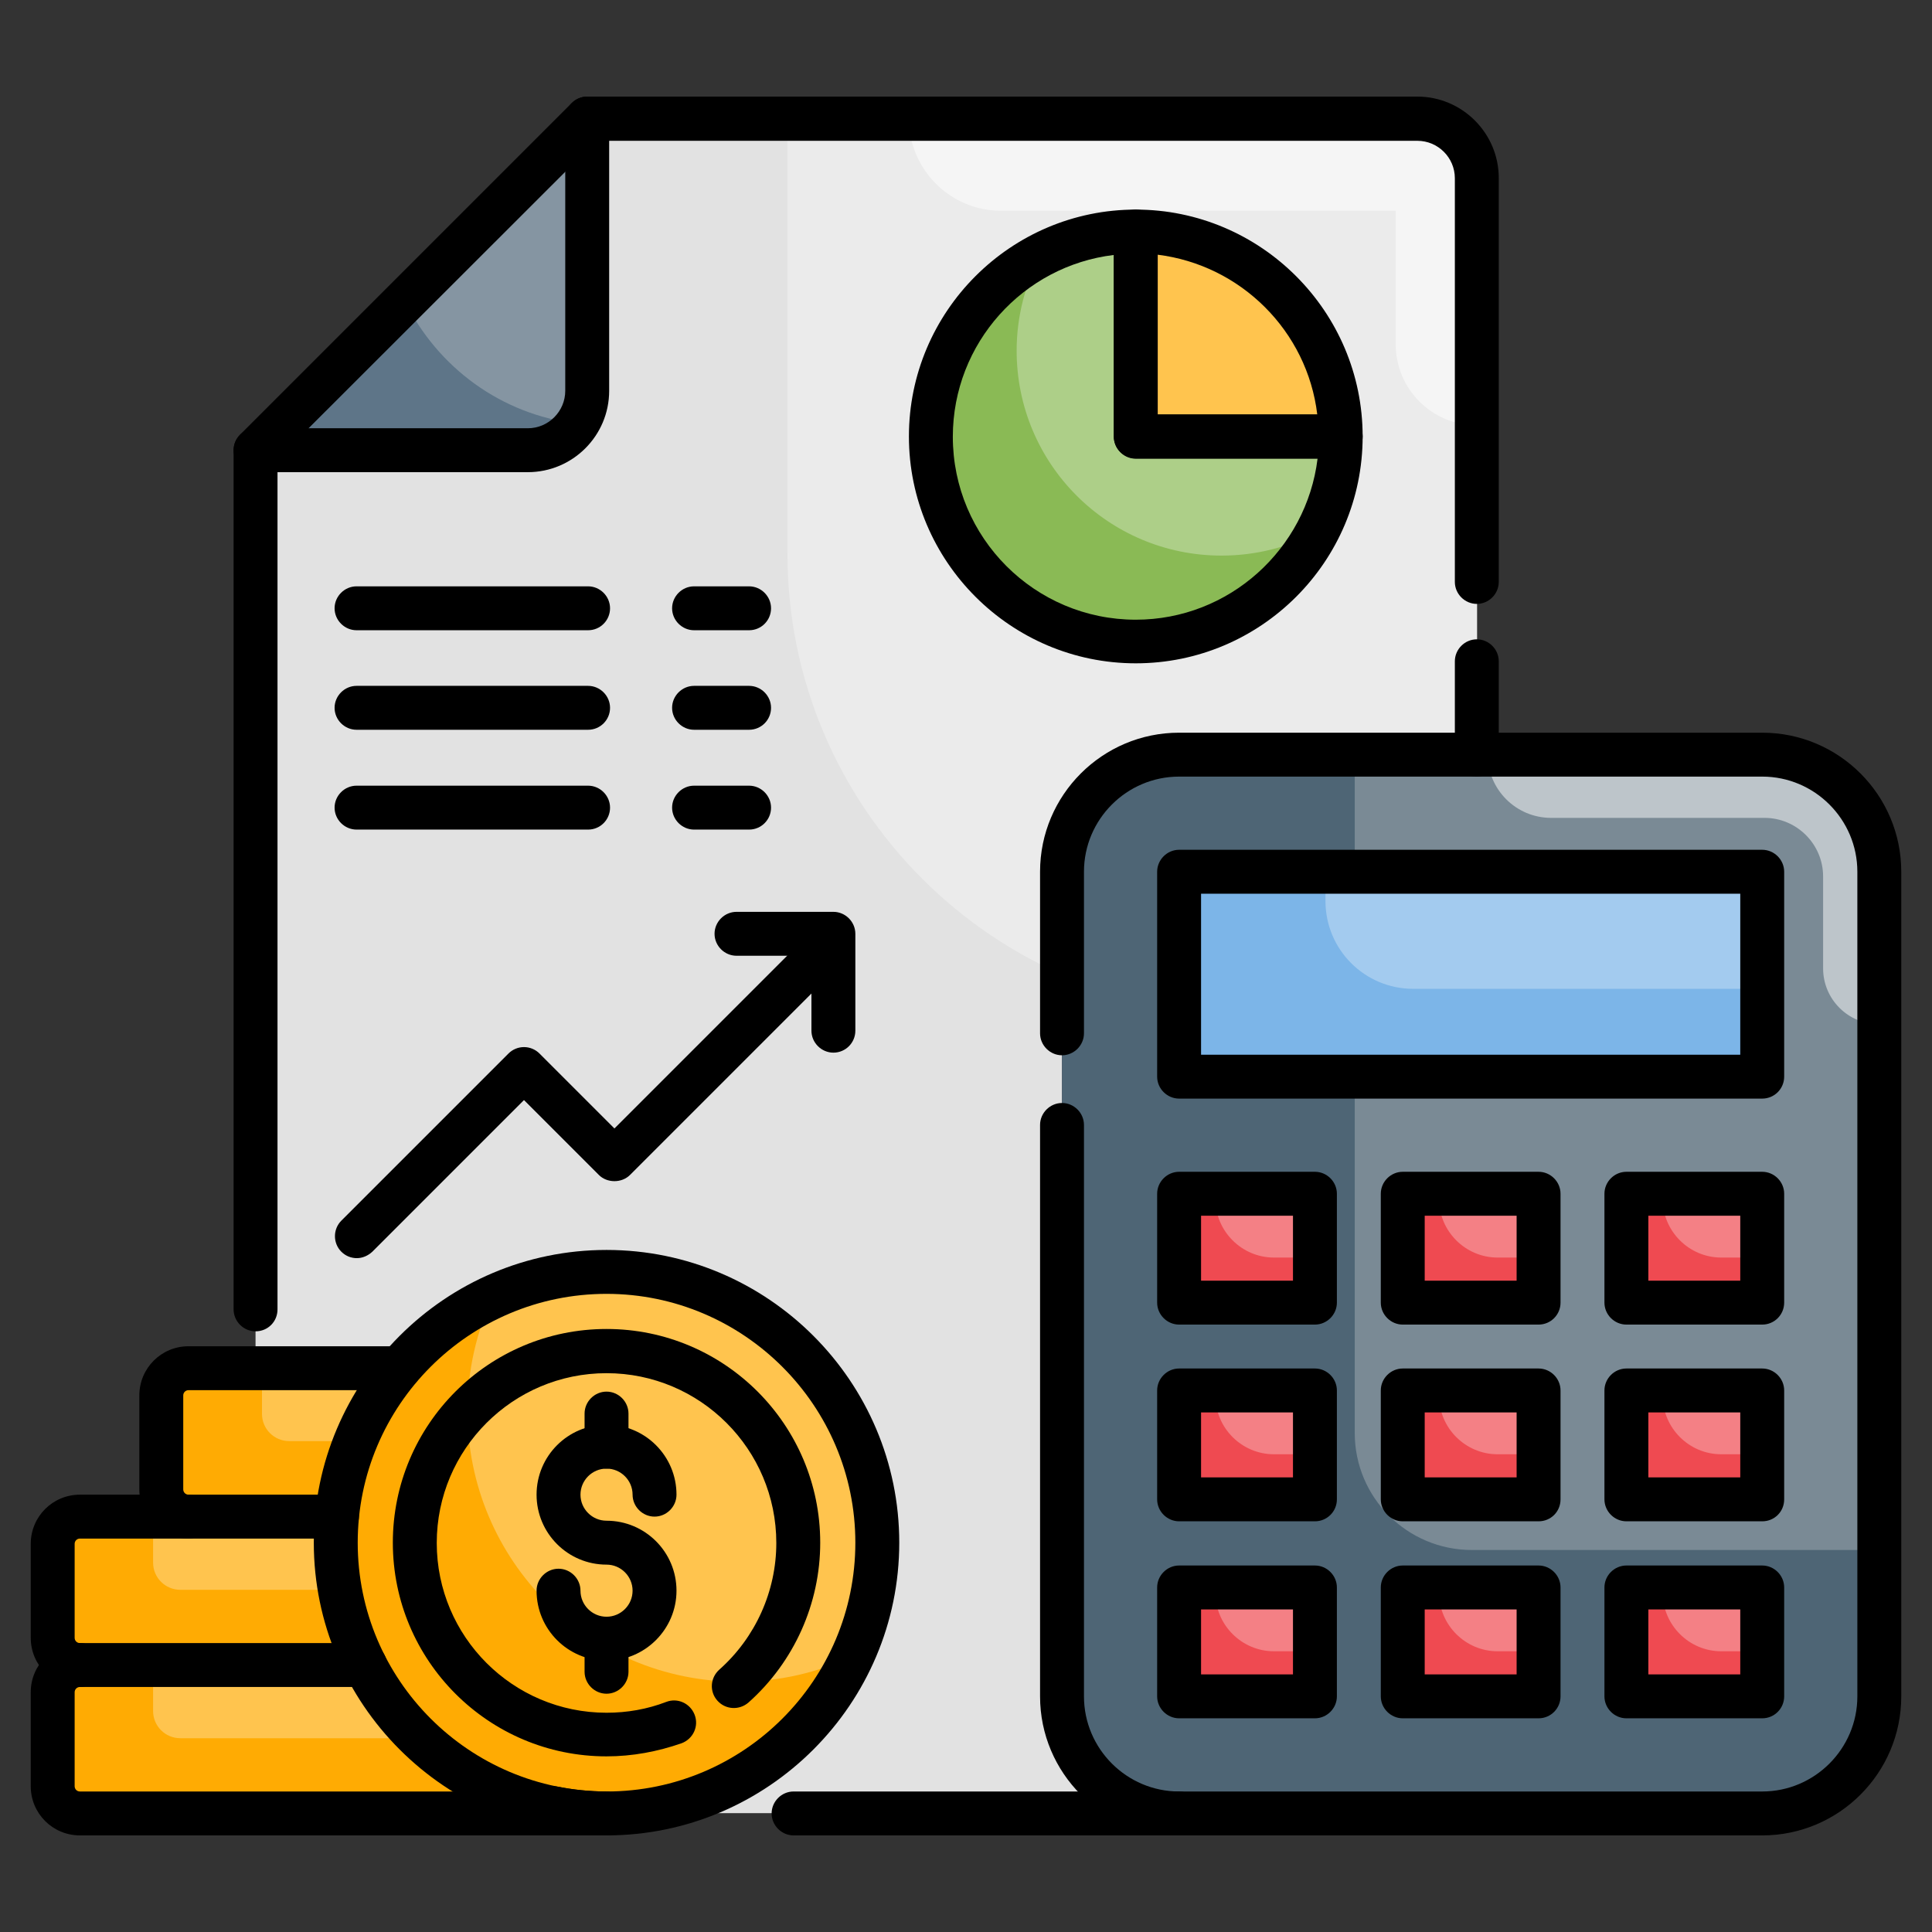 <svg xmlns="http://www.w3.org/2000/svg" id="Layer_1" height="512" viewBox="0 0 66 66" width="512"><rect x="0" y="0" width="66" height="66" fill="#333333" stroke="none"/><g><g><g><g><path d="m48.42 4.05h-28.36l-11.33 11.33v31.35h4.92c1.7-2.01 4.23-3.29 7.07-3.29 5.11 0 9.25 4.14 9.25 9.25s-4.14 9.25-9.25 9.25h19.56c-2.21 0-4-1.79-4-4v-28.16c0-2.21 1.79-4 4-4h10.18v-19.69c-.01-1.13-.92-2.04-2.04-2.04z" fill="#e2e2e2"></path></g><g opacity=".3"><path d="m48.45 4.05h-21.55v14.86c0 8.68 7.04 15.71 15.71 15.71h7.84v-28.57c0-1.1-.89-2-2-2z" fill="#fff"></path></g><g opacity=".5"><path d="m48.45 4.05h-17.4c0 1.74 1.41 3.15 3.15 3.15h13.48v4.56c0 1.53 1.24 2.77 2.77 2.77v-8.48c0-1.1-.89-2-2-2z" fill="#fff"></path></g><g><g><ellipse cx="20.72" cy="52.7" fill="#ffab03" rx="9.25" ry="9.25" transform="matrix(.707 -.707 .707 .707 -31.195 30.083)"></ellipse></g><g><path d="m12.47 56.88h-9.74c-.52 0-.93.42-.93.93v3.21c0 .52.42.93.93.93h15.63c.2 0 .37-.08.53-.18-2.82-.57-5.16-2.41-6.42-4.89z" fill="#ffab03"></path></g><g><path d="m11.46 52.7c0-.3.02-.6.05-.89h-8.78c-.52 0-.93.42-.93.93v3.21c0 .52.42.93.93.93h9.74c-.64-1.26-1.01-2.68-1.01-4.18z" fill="#ffab03"></path></g><g><path d="m13.65 46.73h-7.2c-.52 0-.93.42-.93.93v3.21c0 .52.42.93.93.93h5.06c.18-1.92.96-3.67 2.14-5.07z" fill="#ffab03"></path></g><g opacity=".3"><path d="m13.65 46.73h-4.7v1.57c0 .52.42.93.93.93h2.26c.37-.91.88-1.75 1.51-2.5z" fill="#fff"></path></g><g opacity=".3"><path d="m11.46 52.7c0-.3.02-.6.05-.89h-6.28v1.57c0 .52.42.93.93.93h5.45c-.09-.53-.15-1.06-.15-1.61z" fill="#fff"></path></g><g opacity=".3"><path d="m12.47 56.88h-7.24v1.57c0 .52.42.93.93.93h8.16c-.75-.72-1.37-1.57-1.85-2.5z" fill="#fff"></path></g><g opacity=".3"><path d="m20.72 43.45c-1.39 0-2.7.32-3.89.86-.55 1.18-.86 2.5-.86 3.89 0 5.11 4.14 9.25 9.25 9.25 1.39 0 2.7-.31 3.89-.86.55-1.18.86-2.5.86-3.89 0-5.11-4.14-9.25-9.25-9.25z" fill="#fff"></path></g></g><g><path d="m60.2 25.78h-19.92c-2.21 0-4 1.79-4 4v28.17c0 2.21 1.79 4 4 4h19.92c2.21 0 4-1.79 4-4v-28.17c0-2.21-1.79-4-4-4z" fill="#4e6575"></path></g><g opacity=".3"><path d="m60.2 25.78h-13.92v23.17c0 2.21 1.79 4 4 4h13.92v-23.17c0-2.21-1.79-4-4-4z" fill="#e2e2e2"></path></g><g><path d="m40.28 29.78h19.93v7h-19.93z" fill="#7cb5e8"></path></g><g opacity=".3"><path d="m45.28 30.78c0 1.66 1.34 3 3 3h11.92v-4h-14.92z" fill="#fff"></path></g><g><path d="m40.28 40.78h4.64v3.72h-4.64z" fill="#ef4a51"></path></g><g><path d="m47.92 40.78h4.64v3.72h-4.64z" fill="#ef4a51"></path></g><g><path d="m55.56 40.78h4.64v3.72h-4.64z" fill="#ef4a51"></path></g><g><path d="m40.28 47.5h4.64v3.72h-4.64z" fill="#ef4a51"></path></g><g><path d="m47.92 47.5h4.64v3.72h-4.64z" fill="#ef4a51"></path></g><g><path d="m55.56 47.5h4.64v3.72h-4.64z" fill="#ef4a51"></path></g><g><path d="m40.28 54.22h4.64v3.72h-4.64z" fill="#ef4a51"></path></g><g><path d="m47.92 54.22h4.64v3.72h-4.64z" fill="#ef4a51"></path></g><g><path d="m55.56 54.22h4.64v3.72h-4.64z" fill="#ef4a51"></path></g><g><path d="m38.8 7.91c-3.87 0-7 3.13-7 7s3.13 7 7 7 7-3.13 7-7h-7z" fill="#8aba55"></path></g><g><path d="m38.8 7.91v7h7c0-3.86-3.14-7-7-7z" fill="#ffab03"></path></g><g opacity=".3"><path d="m38.8 7.91c-1.18 0-2.28.29-3.26.81-.51.97-.81 2.08-.81 3.26 0 3.87 3.13 7 7 7 1.18 0 2.28-.29 3.26-.8.51-.97.8-2.08.8-3.26.01-3.87-3.12-7.01-6.99-7.01z" fill="#fff"></path></g><g><path d="m18.03 15.38c1.12 0 2.03-.91 2.03-2.03v-9.3l-11.33 11.33z" fill="#5e7588"></path></g><g><path d="m18.36 61.95h2.36c-.63 0-1.24-.06-1.83-.18-.16.1-.33.18-.53.18z" fill="#e2e2e2"></path></g><g opacity=".3"><g><path d="m56.8 40.96c0 1.1.9 2 2 2h1.4v-2.18h-3.4z" fill="#fff"></path></g><g><path d="m56.8 47.68c0 1.1.9 2 2 2h1.4v-2.18h-3.4z" fill="#fff"></path></g><g><path d="m56.8 54.41c0 1.1.9 2 2 2h1.4v-2.18h-3.4z" fill="#fff"></path></g><g><path d="m49.16 40.96c0 1.1.9 2 2 2h1.4v-2.18h-3.4z" fill="#fff"></path></g><g><path d="m49.16 47.68c0 1.1.9 2 2 2h1.4v-2.18h-3.4z" fill="#fff"></path></g><g><path d="m49.16 54.41c0 1.1.9 2 2 2h1.4v-2.18h-3.4z" fill="#fff"></path></g><g><path d="m41.52 40.96c0 1.1.9 2 2 2h1.4v-2.18h-3.4z" fill="#fff"></path></g><g><path d="m41.52 47.68c0 1.1.9 2 2 2h1.4v-2.18h-3.4z" fill="#fff"></path></g><g><path d="m41.52 54.41c0 1.1.9 2 2 2h1.4v-2.18h-3.4z" fill="#fff"></path></g></g><g opacity=".3"><path d="m19.72 14.47c.21-.32.34-.71.34-1.12v-9.3l-6.23 6.23c1.11 2.26 3.29 3.89 5.89 4.19z" fill="#e2e2e2"></path></g><g opacity=".5"><path d="m60.2 25.77h-9.38c0 1.2.97 2.17 2.17 2.17h7.29c1.1 0 2 .9 2 2v3.14c0 1.06.86 1.91 1.91 1.91v-5.23c.01-2.2-1.78-3.99-3.99-3.99z" fill="#fff"></path></g></g><g><g><path d="m8.73 45.48c-.41 0-.75-.34-.75-.75v-29.35c0-.2.08-.39.22-.53l11.33-11.33c.14-.14.33-.22.53-.22h28.36c1.53 0 2.78 1.25 2.78 2.78v13.8c0 .41-.34.75-.75.75s-.75-.34-.75-.75v-13.79c0-.71-.58-1.28-1.28-1.28h-28.05l-10.89 10.88v29.04c0 .42-.33.75-.75.75z"></path></g><g><path d="m50.45 26.53c-.41 0-.75-.34-.75-.75v-3.19c0-.41.34-.75.75-.75s.75.34.75.75v3.19c0 .41-.33.75-.75.75z"></path></g><g><path d="m40.28 62.7h-13.17c-.41 0-.75-.34-.75-.75s.34-.75.75-.75h13.17c.41 0 .75.34.75.75s-.34.75-.75.75z"></path></g><g><path d="m60.2 62.7h-19.92c-2.62 0-4.75-2.13-4.75-4.75v-19.52c0-.41.34-.75.75-.75s.75.34.75.75v19.52c0 1.79 1.46 3.25 3.25 3.25h19.92c1.79 0 3.25-1.46 3.25-3.25v-28.17c0-1.79-1.46-3.25-3.25-3.25h-19.92c-1.79 0-3.25 1.46-3.25 3.25v5.52c0 .41-.34.75-.75.75s-.75-.34-.75-.75v-5.52c0-2.62 2.13-4.75 4.75-4.75h19.92c2.62 0 4.75 2.13 4.75 4.75v28.17c0 2.62-2.13 4.75-4.75 4.75z"></path></g><g><path d="m18.03 16.13h-9.3c-.41 0-.75-.34-.75-.75s.34-.75.75-.75h9.3c.71 0 1.28-.58 1.28-1.28v-9.3c0-.41.34-.75.75-.75s.75.34.75.75v9.3c0 1.54-1.25 2.78-2.78 2.78z"></path></g><g><path d="m60.2 37.53h-19.92c-.41 0-.75-.34-.75-.75v-7c0-.41.34-.75.75-.75h19.92c.41 0 .75.34.75.75v7c0 .41-.33.75-.75.75zm-19.17-1.5h18.42v-5.5h-18.42z"></path></g><g><path d="m44.92 45.25h-4.64c-.41 0-.75-.34-.75-.75v-3.72c0-.41.34-.75.75-.75h4.64c.41 0 .75.34.75.75v3.72c0 .41-.34.75-.75.75zm-3.89-1.5h3.14v-2.22h-3.14z"></path></g><g><path d="m52.56 45.25h-4.64c-.41 0-.75-.34-.75-.75v-3.72c0-.41.34-.75.75-.75h4.64c.41 0 .75.34.75.75v3.72c0 .41-.33.75-.75.75zm-3.89-1.5h3.14v-2.22h-3.14z"></path></g><g><path d="m60.2 45.25h-4.64c-.41 0-.75-.34-.75-.75v-3.72c0-.41.34-.75.75-.75h4.64c.41 0 .75.34.75.75v3.72c0 .41-.33.75-.75.75zm-3.89-1.5h3.14v-2.22h-3.14z"></path></g><g><path d="m44.92 51.97h-4.64c-.41 0-.75-.34-.75-.75v-3.72c0-.41.34-.75.75-.75h4.64c.41 0 .75.34.75.75v3.72c0 .42-.34.75-.75.75zm-3.89-1.5h3.14v-2.22h-3.14z"></path></g><g><path d="m52.56 51.97h-4.64c-.41 0-.75-.34-.75-.75v-3.72c0-.41.34-.75.75-.75h4.64c.41 0 .75.34.75.75v3.72c0 .42-.33.75-.75.75zm-3.89-1.5h3.14v-2.22h-3.14z"></path></g><g><path d="m60.2 51.97h-4.64c-.41 0-.75-.34-.75-.75v-3.72c0-.41.34-.75.75-.75h4.64c.41 0 .75.34.75.75v3.72c0 .42-.33.75-.75.75zm-3.89-1.5h3.14v-2.22h-3.14z"></path></g><g><path d="m44.92 58.7h-4.64c-.41 0-.75-.34-.75-.75v-3.72c0-.41.34-.75.75-.75h4.64c.41 0 .75.34.75.75v3.72c0 .41-.34.75-.75.75zm-3.89-1.5h3.14v-2.22h-3.14z"></path></g><g><path d="m52.56 58.7h-4.64c-.41 0-.75-.34-.75-.75v-3.72c0-.41.34-.75.75-.75h4.64c.41 0 .75.34.75.75v3.72c0 .41-.33.75-.75.75zm-3.89-1.5h3.14v-2.22h-3.14z"></path></g><g><path d="m60.2 58.7h-4.64c-.41 0-.75-.34-.75-.75v-3.72c0-.41.34-.75.75-.75h4.64c.41 0 .75.34.75.75v3.72c0 .41-.33.75-.75.75zm-3.89-1.5h3.14v-2.22h-3.14z"></path></g><g><path d="m20.72 62.7c-5.51 0-10-4.49-10-10s4.49-10 10-10 10 4.49 10 10-4.49 10-10 10zm0-18.5c-4.69 0-8.5 3.81-8.5 8.5s3.81 8.5 8.5 8.5 8.5-3.81 8.5-8.5-3.82-8.5-8.5-8.5z"></path></g><g><path d="m6.44 52.56c-.93 0-1.68-.75-1.68-1.68v-3.21c0-.93.75-1.68 1.68-1.68h7.2c.41 0 .75.34.75.75s-.34.75-.75.75h-7.2c-.1 0-.18.08-.18.18v3.21c0 .1.08.18.18.18.41 0 .75.34.75.75s-.33.75-.75.75z"></path></g><g><path d="m2.73 57.63c-.93 0-1.68-.75-1.68-1.68v-3.21c0-.93.75-1.68 1.68-1.68h8.78c.41 0 .75.34.75.75s-.34.75-.75.75h-8.78c-.1 0-.18.08-.18.18v3.21c0 .1.08.18.18.18.41 0 .75.34.75.75s-.34.75-.75.75z"></path></g><g><path d="m18.35 62.7h-15.62c-.93 0-1.68-.75-1.68-1.68v-3.21c0-.93.75-1.68 1.68-1.68h9.74c.41 0 .75.34.75.75s-.34.75-.75.75h-9.74c-.1 0-.18.08-.18.18v3.21c0 .1.08.18.18.18h15.63c.41 0 .75.34.75.75s-.34.75-.76.75z"></path></g><g><path d="m20.72 60c-4.03 0-7.3-3.27-7.3-7.3s3.27-7.3 7.3-7.3 7.3 3.27 7.3 7.3c0 2.08-.89 4.07-2.45 5.46-.31.27-.78.25-1.06-.06s-.25-.78.06-1.06c1.24-1.1 1.95-2.68 1.95-4.33 0-3.2-2.6-5.8-5.8-5.8s-5.8 2.6-5.8 5.8 2.6 5.8 5.8 5.8c.7 0 1.39-.12 2.04-.37.39-.15.82.05.97.44s-.05.82-.44.97c-.83.29-1.69.45-2.57.45z"></path></g><g><path d="m20.72 56.73c-1.32 0-2.39-1.07-2.39-2.39 0-.41.34-.75.75-.75s.75.34.75.75c0 .49.4.89.89.89s.89-.4.89-.89-.4-.89-.89-.89c-1.32 0-2.39-1.07-2.39-2.39s1.07-2.39 2.39-2.39 2.39 1.07 2.39 2.39c0 .41-.34.75-.75.75s-.75-.34-.75-.75c0-.49-.4-.89-.89-.89s-.89.4-.89.89.4.89.89.89c1.32 0 2.39 1.07 2.39 2.39s-1.08 2.39-2.39 2.39z"></path></g><g><path d="m20.72 50.17c-.41 0-.75-.34-.75-.75v-1.13c0-.41.34-.75.75-.75s.75.34.75.75v1.13c0 .41-.34.75-.75.75z"></path></g><g><path d="m20.72 57.86c-.41 0-.75-.34-.75-.75v-1.13c0-.41.34-.75.75-.75s.75.34.75.75v1.13c0 .41-.34.75-.75.75z"></path></g><g><path d="m38.8 22.66c-4.27 0-7.75-3.48-7.75-7.75s3.48-7.75 7.75-7.75c.41 0 .75.34.75.75v6.25h6.25c.41 0 .75.34.75.75 0 4.28-3.48 7.75-7.75 7.75zm-.75-13.95c-3.09.37-5.5 3.01-5.5 6.21 0 3.45 2.8 6.25 6.25 6.25 3.19 0 5.83-2.41 6.21-5.5h-6.21c-.41 0-.75-.34-.75-.75z"></path></g><g><path d="m45.8 15.66h-7c-.41 0-.75-.34-.75-.75v-7c0-.41.34-.75.75-.75 4.27 0 7.75 3.48 7.75 7.75 0 .42-.34.75-.75.75zm-6.25-1.5h5.45c-.34-2.85-2.61-5.11-5.46-5.46v5.46z"></path></g><g><g><g><path d="m20.09 21.53h-7.91c-.41 0-.75-.34-.75-.75s.34-.75.75-.75h7.91c.41 0 .75.34.75.75s-.33.75-.75.75z"></path></g><g><path d="m25.59 21.53h-1.88c-.41 0-.75-.34-.75-.75s.34-.75.75-.75h1.88c.41 0 .75.34.75.75s-.33.75-.75.75z"></path></g></g></g><g><g><g><path d="m20.09 24.93h-7.91c-.41 0-.75-.34-.75-.75s.34-.75.75-.75h7.91c.41 0 .75.34.75.75s-.33.75-.75.75z"></path></g><g><path d="m25.59 24.93h-1.88c-.41 0-.75-.34-.75-.75s.34-.75.75-.75h1.88c.41 0 .75.34.75.75s-.33.75-.75.75z"></path></g></g></g><g><g><g><path d="m20.09 28.34h-7.91c-.41 0-.75-.34-.75-.75s.34-.75.75-.75h7.91c.41 0 .75.34.75.75s-.33.75-.75.75z"></path></g><g><path d="m25.59 28.34h-1.88c-.41 0-.75-.34-.75-.75s.34-.75.75-.75h1.88c.41 0 .75.34.75.75s-.33.75-.75.75z"></path></g></g></g><g><path d="m20.72 62.7h-2.36c-.41 0-.75-.34-.75-.75s.34-.75.75-.75c.01 0 .04-.01.09-.05.17-.12.38-.16.58-.12.55.11 1.12.17 1.69.17.41 0 .75.34.75.75s-.34.75-.75.75z"></path></g></g></g><g><g><path d="m12.19 42.98c-.19 0-.38-.07-.53-.22-.29-.29-.29-.77 0-1.06l5.71-5.71c.14-.14.33-.22.53-.22.2 0 .39.08.53.22l2.56 2.56 6.79-6.79c.29-.29.77-.29 1.06 0s.29.77 0 1.06l-7.32 7.32c-.28.28-.78.28-1.06 0l-2.56-2.56-5.18 5.18c-.15.14-.34.22-.53.22z"></path></g><g><path d="m28.47 35.96c-.41 0-.75-.34-.75-.75v-2.56h-2.56c-.41 0-.75-.34-.75-.75s.34-.75.75-.75h3.31c.41 0 .75.34.75.75v3.31c0 .41-.33.75-.75.75z"></path></g></g></g></svg>